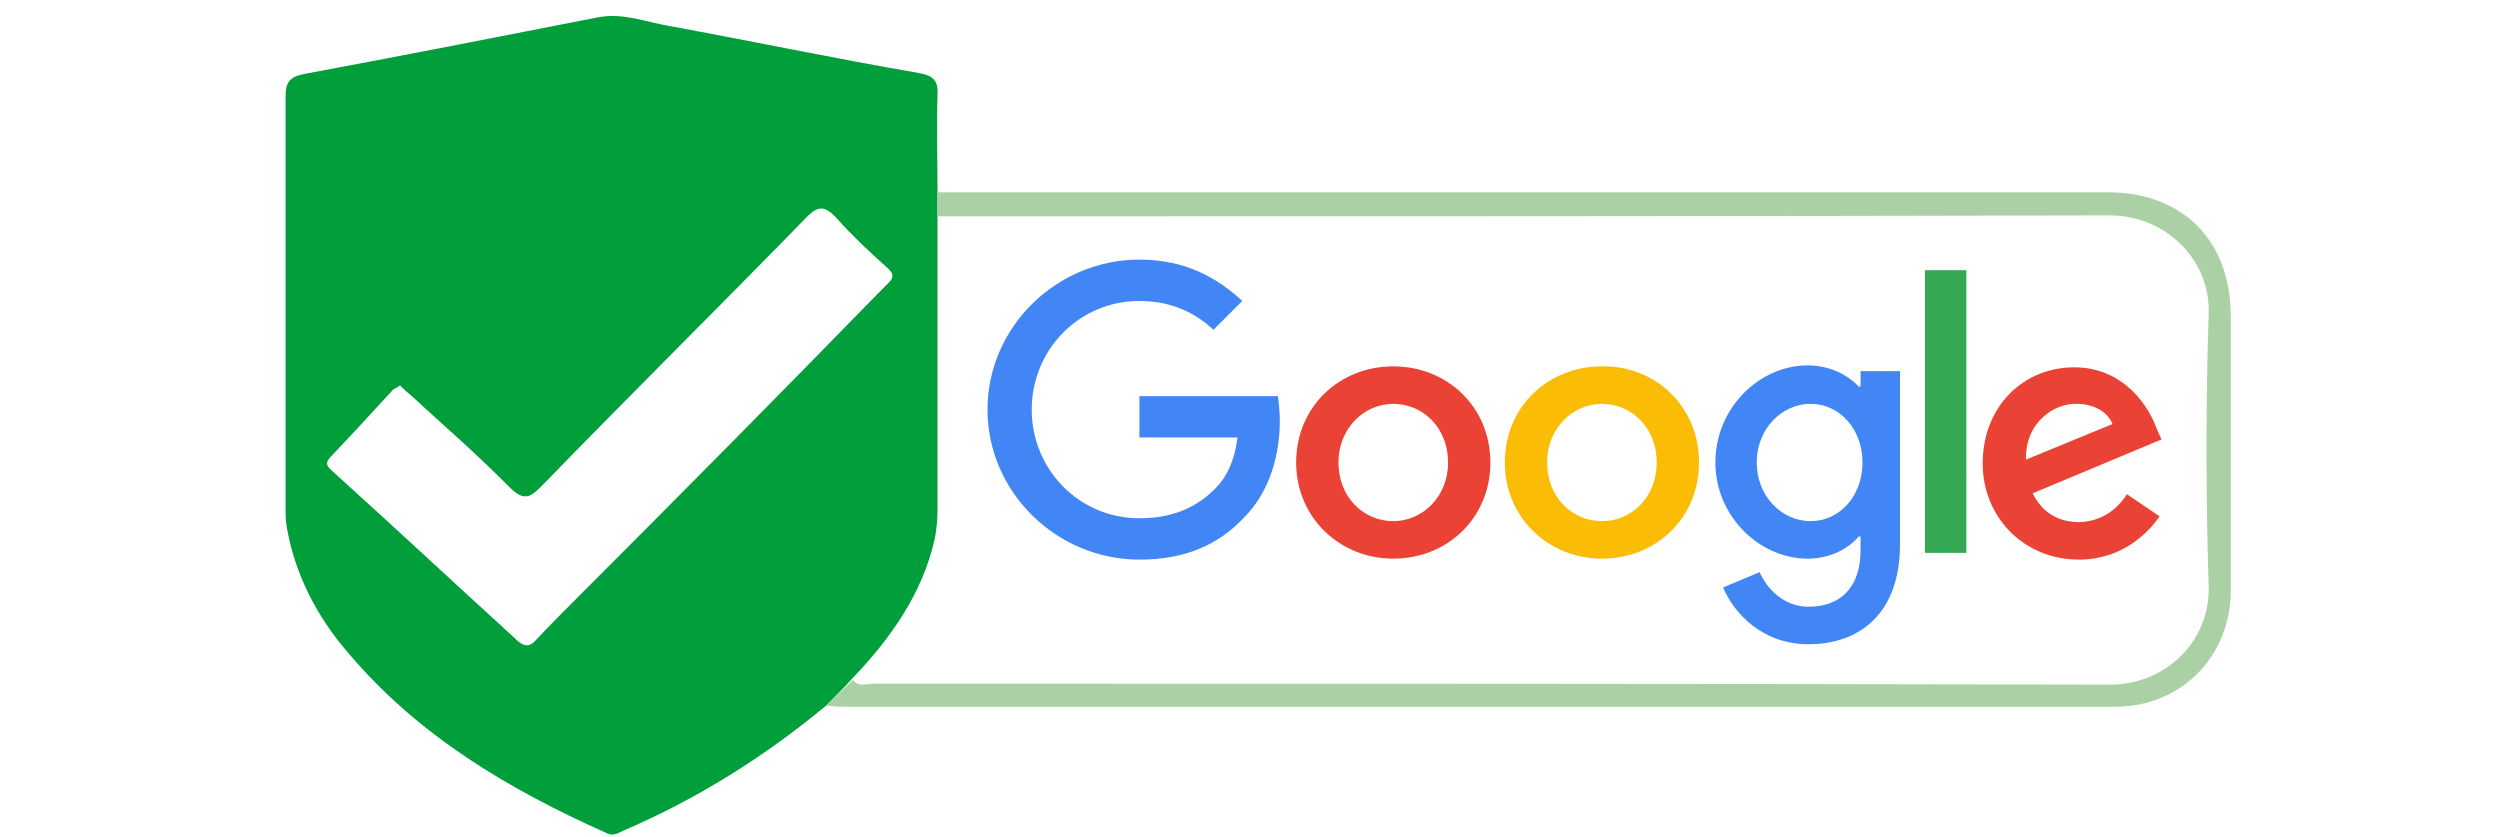 <?xml version="1.0" encoding="UTF-8"?> <!-- Generator: Adobe Illustrator 23.0.4, SVG Export Plug-In . SVG Version: 6.00 Build 0) --> <svg xmlns="http://www.w3.org/2000/svg" xmlns:xlink="http://www.w3.org/1999/xlink" version="1.1" id="Camada_1" x="0px" y="0px" viewBox="0 0 260 87.1" style="enable-background:new 0 0 260 87.1;" xml:space="preserve"> <style type="text/css"> .st0{fill:#424242;} .st1{fill:#E8E8E8;} .st2{fill:#FFFFFF;} .st3{fill:#00950A;} .st4{fill:#019F3C;} .st5{fill:#ABD0A6;} .st6{fill:#EA4335;} .st7{fill:#FBBC05;} .st8{fill:#4285F4;} .st9{fill:#34A853;} </style> <g> <g> <g> <path class="st0" d="M-261.5,9.6c0-1.2,0.1-2,0.3-2.6s0.5-0.9,0.7-1.2c0.6-0.6,1.4-0.8,2.5-0.8c1.5,0,2.5,0.6,2.9,1.8 c0.3,0.7,0.4,1.6,0.4,2.7v1.7h-2V9.4c0-1-0.1-1.7-0.2-2c-0.1-0.3-0.3-0.6-0.4-0.7c-0.2-0.1-0.4-0.2-0.7-0.2 c-0.6,0-0.9,0.2-1.1,0.7c-0.2,0.5-0.3,1.2-0.3,2.2V16c0,1.2,0.1,2,0.3,2.4c0.2,0.5,0.6,0.7,1.1,0.7s0.9-0.2,1.1-0.7 c0.2-0.5,0.3-1.3,0.3-2.4v-1.7h2V16c0,1.6-0.3,2.8-0.8,3.6c-0.5,0.8-1.4,1.1-2.6,1.1s-2.1-0.4-2.7-1.2s-0.8-2-0.8-3.5V9.6z"></path> <path class="st0" d="M-252.4,9.3c0-1.7,0.4-2.9,1.1-3.6c0.6-0.5,1.4-0.8,2.5-0.8c1.6,0,2.6,0.6,3,1.7c0.3,0.7,0.4,1.6,0.4,2.7 v6.8c0,1.6-0.3,2.8-0.8,3.5c-0.5,0.7-1.4,1.1-2.7,1.1s-2.2-0.4-2.7-1.1c-0.5-0.7-0.8-1.9-0.8-3.5V9.3z M-247.5,9.2 c0-1-0.1-1.7-0.3-2.1c-0.2-0.4-0.5-0.6-1.1-0.6c-0.5,0-0.9,0.2-1.1,0.6c-0.2,0.4-0.3,1.1-0.3,2.1v6.9c0,1.2,0.1,2,0.3,2.4 c0.2,0.4,0.6,0.6,1.1,0.6s0.9-0.2,1.1-0.6c0.2-0.4,0.3-1.2,0.3-2.4V9.2z"></path> <path class="st0" d="M-235.3,5.1h2.6v15.4h-1.8v-6.2l0.2-5.8l-2.4,11.9h-1.9l-2.5-11.9l0.2,5.8v6.2h-1.8V5.1h2.6l2.5,12.6 L-235.3,5.1z"></path> <path class="st0" d="M-229.8,5.1h3.5c1.6,0,2.5,0.6,2.9,1.7c0.3,0.7,0.4,1.5,0.4,2.5c0,0.9,0,1.7-0.1,2.1c-0.1,1-0.4,1.8-0.9,2.3 c-0.5,0.5-1.3,0.7-2.3,0.7h-1.5v6h-2.1V5.1z M-225.1,9.5c0-1.1-0.1-1.8-0.3-2.2c-0.2-0.4-0.6-0.7-1.1-0.7h-1.3V13h1.3 c0.6,0,1-0.2,1.2-0.7c0.2-0.4,0.3-1.3,0.3-2.5V9.5z"></path> <path class="st0" d="M-221,5.1h3.7c1,0,1.8,0.2,2.3,0.6c0.5,0.4,0.7,1,0.8,1.9c0,0.4,0.1,1,0.1,1.7c0,0.8-0.1,1.5-0.4,2 c-0.2,0.5-0.7,0.9-1.3,1c0.4,0.1,0.8,0.3,1,0.6c0.2,0.3,0.4,0.9,0.5,1.6c0.1,0.7,0.1,1.8,0.1,3.3c0,1.5,0.1,2.3,0.2,2.6h-2.1 c-0.1-0.2-0.2-1.9-0.2-5.2c0-1.1-0.1-1.7-0.4-1.9c-0.2-0.2-0.6-0.3-1.1-0.3l-1.2-0.1v7.4h-2.1V5.1z M-216.2,8.9 c0-1.2-0.1-1.9-0.4-2.1c-0.2-0.2-0.6-0.3-1.1-0.3h-1.3v5.2h1.3c0.4,0,0.7-0.1,0.9-0.2c0.2-0.1,0.3-0.4,0.4-0.8 c0.1-0.4,0.1-1,0.1-1.8V8.9z"></path> <path class="st0" d="M-209.6,5.1h2.5l2.9,15.4h-1.9l-0.5-2.9h-3.2l-0.5,2.9h-2L-209.6,5.1z M-209.6,16.1h2.7l-1.4-8.1h0 L-209.6,16.1z"></path> <path class="st0" d="M-197.3,9.9c-0.1-0.4-0.2-0.8-0.2-1.3c0-1.1,0.2-2,0.7-2.7c0.5-0.7,1.4-1,2.7-1c1.7,0,2.7,0.7,3,2.1 c0.1,0.6,0.2,1.4,0.2,2.3v0.9h-2v-1c0-1-0.1-1.6-0.2-2c-0.1-0.3-0.3-0.6-0.4-0.7c-0.2-0.1-0.4-0.2-0.6-0.2 c-0.5,0-0.9,0.2-1.1,0.5c-0.2,0.3-0.3,0.8-0.3,1.4s0.1,1.1,0.3,1.4c0.2,0.3,0.4,0.6,0.7,0.8c0.3,0.3,0.5,0.4,0.5,0.5l1.2,1.1 c1.4,1.3,2.2,2.8,2.2,4.4c0,1.3-0.2,2.3-0.7,3c-0.5,0.7-1.4,1.1-2.7,1.1c-1.6,0-2.6-0.6-3-1.8c-0.2-0.7-0.4-1.6-0.4-2.7 c0,0,0-0.1,0-0.1v-1.5h2v1.6c0,1.1,0.1,1.9,0.3,2.3c0.2,0.4,0.5,0.7,1,0.7c0.5,0,0.9-0.1,1-0.3s0.3-0.5,0.3-0.9 c0-0.4,0-0.9,0-1.4c0-1.1-0.5-2.1-1.6-3l-1.1-1C-196.4,11.5-197,10.7-197.3,9.9z"></path> <path class="st0" d="M-188.4,5.1h5.2v1.5h-3.2v5.3h3v1.5h-3V19h3.2v1.5h-5.3V5.1z"></path> <path class="st0" d="M-180.9,9.5c0-2.3,0.6-3.7,1.8-4.2c0.5-0.2,1-0.3,1.6-0.3c1.1,0,1.8,0.2,2.3,0.6s0.8,0.9,0.9,1.6 c0.1,0.7,0.2,1.5,0.2,2.4v1.2h-2v-2c0-0.8-0.1-1.3-0.3-1.7c-0.2-0.3-0.5-0.5-1.1-0.5c-0.5,0-0.9,0.2-1.1,0.6 c-0.2,0.4-0.3,1.2-0.3,2.3v6.5c0,1.2,0.1,2.1,0.3,2.6c0.2,0.5,0.6,0.7,1.1,0.7c0.6,0,1-0.2,1.2-0.7c0.2-0.5,0.3-1.4,0.3-2.6v-2 h-1.4v-1.4h3.3v8.1h-1.1l-0.3-1.2c-0.4,0.9-1.1,1.3-2.2,1.3c-1.1,0-1.9-0.4-2.5-1.1c-0.5-0.8-0.8-2-0.8-3.6V9.5z"></path> <path class="st0" d="M-166.6,5.1h2.1v11.4c0,1.4-0.3,2.5-0.8,3.1c-0.5,0.7-1.4,1-2.7,1c-1.3,0-2.2-0.3-2.7-1 c-0.5-0.7-0.8-1.7-0.8-3.1V5.1h2.1v11.4c0,1,0,1.6,0.1,1.8c0.1,0.2,0.2,0.4,0.3,0.5c0.2,0.2,0.5,0.3,1,0.3c0.5,0,0.8-0.1,1-0.4 c0.2-0.2,0.3-0.6,0.4-1.1c0-0.5,0-0.9,0-1.2V5.1z"></path> <path class="st0" d="M-161.7,5.1h3.7c1,0,1.8,0.2,2.3,0.6c0.5,0.4,0.7,1,0.8,1.9c0,0.4,0.1,1,0.1,1.7c0,0.8-0.1,1.5-0.4,2 c-0.2,0.5-0.7,0.9-1.3,1c0.4,0.1,0.8,0.3,1,0.6c0.2,0.3,0.4,0.9,0.5,1.6c0.1,0.7,0.1,1.8,0.1,3.3c0,1.5,0.1,2.3,0.2,2.6h-2.1 c-0.1-0.2-0.2-1.9-0.2-5.2c0-1.1-0.1-1.7-0.4-1.9c-0.2-0.2-0.6-0.3-1.1-0.3l-1.2-0.1v7.4h-2.1V5.1z M-157,8.9 c0-1.2-0.1-1.9-0.4-2.1c-0.2-0.2-0.6-0.3-1.1-0.3h-1.3v5.2h1.3c0.4,0,0.7-0.1,0.9-0.2c0.2-0.1,0.3-0.4,0.4-0.8 c0.1-0.4,0.1-1,0.1-1.8V8.9z"></path> <path class="st0" d="M-150.4,5.1h2.5l2.9,15.4h-1.9l-0.5-2.9h-3.2l-0.5,2.9h-2L-150.4,5.1z M-150.4,16.1h2.7l-1.4-8.1h0 L-150.4,16.1z"></path> </g> <g> <path class="st0" d="M-261.5,71.1c0-1.2,0.1-2,0.3-2.6c0.2-0.5,0.5-1,0.7-1.2c0.6-0.6,1.4-0.8,2.5-0.8c1.5,0,2.5,0.6,2.9,1.8 c0.3,0.7,0.4,1.6,0.4,2.7v1.7h-2v-1.7c0-1-0.1-1.7-0.2-2c-0.1-0.3-0.3-0.6-0.4-0.7c-0.2-0.1-0.4-0.2-0.7-0.2 c-0.6,0-0.9,0.2-1.1,0.7c-0.2,0.5-0.3,1.2-0.3,2.2v6.7c0,1.2,0.1,2,0.3,2.4c0.2,0.5,0.6,0.7,1.1,0.7s0.9-0.2,1.1-0.7 c0.2-0.5,0.3-1.3,0.3-2.4v-1.7h2v1.7c0,1.6-0.3,2.8-0.8,3.6c-0.5,0.8-1.4,1.1-2.6,1.1s-2.1-0.4-2.7-1.2c-0.5-0.8-0.8-2-0.8-3.5 V71.1z"></path> <path class="st0" d="M-252,66.6h5.2v1.5h-3.2v5.3h3v1.5h-3v5.6h3.2V82h-5.3V66.6z"></path> <path class="st0" d="M-244.1,66.6h3.7c1,0,1.8,0.2,2.3,0.6s0.7,1,0.8,1.9c0,0.4,0.1,1,0.1,1.7c0,0.8-0.1,1.5-0.4,2 c-0.2,0.5-0.7,0.9-1.3,1c0.4,0.1,0.8,0.3,1,0.6c0.2,0.3,0.4,0.9,0.5,1.6c0.1,0.7,0.1,1.8,0.1,3.3c0,1.5,0.1,2.3,0.2,2.6h-2.1 c-0.1-0.2-0.2-1.9-0.2-5.2c0-1.1-0.1-1.7-0.4-1.9c-0.2-0.2-0.6-0.3-1.1-0.3l-1.2-0.1V82h-2.1V66.6z M-239.3,70.4 c0-1.2-0.1-1.9-0.4-2.1c-0.2-0.2-0.6-0.3-1.1-0.3h-1.3v5.2h1.3c0.4,0,0.7-0.1,0.9-0.2c0.2-0.1,0.3-0.4,0.4-0.8 c0.1-0.4,0.1-1,0.1-1.8V70.4z"></path> <path class="st0" d="M-235.6,66.6h5.8v1.5h-1.8V82h-2.1V68.1h-1.9V66.6z"></path> <path class="st0" d="M-227.7,66.6h2.1V82h-2.1V66.6z"></path> <path class="st0" d="M-222.5,66.6h5.3v1.5h-3.2V73h3v1.5h-3V82h-2.1V66.6z"></path> <path class="st0" d="M-214.7,66.6h2.1V82h-2.1V66.6z"></path> <path class="st0" d="M-209.6,71.1c0-1.2,0.1-2,0.3-2.6c0.2-0.5,0.5-1,0.7-1.2c0.6-0.6,1.4-0.8,2.5-0.8c1.5,0,2.5,0.6,2.9,1.8 c0.3,0.7,0.4,1.6,0.4,2.7v1.7h-2v-1.7c0-1-0.1-1.7-0.2-2c-0.1-0.3-0.3-0.6-0.4-0.7c-0.2-0.1-0.4-0.2-0.7-0.2 c-0.6,0-0.9,0.2-1.1,0.7c-0.2,0.5-0.3,1.2-0.3,2.2v6.7c0,1.2,0.1,2,0.3,2.4c0.2,0.5,0.6,0.7,1.1,0.7s0.9-0.2,1.1-0.7 c0.2-0.5,0.3-1.3,0.3-2.4v-1.7h2v1.7c0,1.6-0.3,2.8-0.8,3.6c-0.5,0.8-1.4,1.1-2.6,1.1s-2.1-0.4-2.7-1.2c-0.5-0.8-0.8-2-0.8-3.5 V71.1z"></path> <path class="st0" d="M-198.3,66.6h2.5l2.9,15.4h-1.9l-0.5-2.9h-3.2L-199,82h-2L-198.3,66.6z M-198.3,77.6h2.7l-1.4-8.1h0 L-198.3,77.6z"></path> <path class="st0" d="M-190.6,66.6h3.3c1.3,0,2.3,0.4,2.8,1.1c0.5,0.7,0.8,1.8,0.8,3.1l0,6.8c0,1.6-0.3,2.7-0.8,3.4 c-0.6,0.7-1.5,1-2.8,1h-3.2V66.6z M-185.9,70.8c0-1-0.1-1.7-0.4-2.1c-0.3-0.4-0.7-0.6-1.3-0.6h-1.1v12.5h1.1 c0.4,0,0.7-0.1,0.9-0.2c0.5-0.3,0.7-1.1,0.7-2.5V70.8z"></path> <path class="st0" d="M-181.2,70.8c0-1.7,0.4-2.9,1.1-3.6c0.6-0.5,1.4-0.8,2.5-0.8c1.6,0,2.6,0.6,3,1.7c0.3,0.7,0.4,1.6,0.4,2.7 v6.8c0,1.6-0.3,2.8-0.8,3.5c-0.5,0.7-1.4,1.1-2.7,1.1c-1.3,0-2.2-0.4-2.7-1.1c-0.5-0.7-0.8-1.9-0.8-3.5V70.8z M-176.3,70.7 c0-1-0.1-1.7-0.3-2.1c-0.2-0.4-0.5-0.6-1.1-0.6c-0.5,0-0.9,0.2-1.1,0.6c-0.2,0.4-0.3,1.1-0.3,2.1v6.9c0,1.2,0.1,2,0.3,2.4 c0.2,0.4,0.6,0.6,1.1,0.6c0.6,0,0.9-0.2,1.1-0.6c0.2-0.4,0.3-1.2,0.3-2.4V70.7z"></path> <path class="st0" d="M-166.4,71.4c-0.1-0.4-0.2-0.8-0.2-1.3c0-1.1,0.2-2,0.7-2.7c0.5-0.7,1.4-1,2.7-1c1.7,0,2.7,0.7,3,2.1 c0.1,0.6,0.2,1.4,0.2,2.3v0.9h-2v-1c0-1-0.1-1.6-0.2-2c-0.1-0.3-0.3-0.6-0.4-0.7c-0.2-0.1-0.4-0.2-0.6-0.2 c-0.5,0-0.9,0.2-1.1,0.5c-0.2,0.3-0.3,0.8-0.3,1.4c0,0.6,0.1,1.1,0.3,1.4c0.2,0.3,0.4,0.6,0.7,0.8c0.3,0.3,0.5,0.4,0.5,0.5 l1.2,1.1c1.4,1.3,2.2,2.8,2.2,4.4c0,1.3-0.2,2.3-0.7,3c-0.5,0.7-1.4,1.1-2.7,1.1c-1.6,0-2.6-0.6-3-1.8c-0.2-0.7-0.4-1.6-0.4-2.7 c0,0,0-0.1,0-0.1v-1.5h2v1.6c0,1.1,0.1,1.9,0.3,2.3c0.2,0.4,0.5,0.7,1,0.7c0.5,0,0.9-0.1,1-0.3c0.2-0.2,0.3-0.5,0.3-0.9 c0-0.4,0-0.9,0-1.4c0-1.1-0.5-2.1-1.6-3l-1.1-1C-165.5,73-166.2,72.2-166.4,71.4z"></path> <path class="st0" d="M-157.5,71.4c-0.1-0.4-0.2-0.8-0.2-1.3c0-1.1,0.2-2,0.7-2.7c0.5-0.7,1.4-1,2.7-1c1.7,0,2.7,0.7,3,2.1 c0.1,0.6,0.2,1.4,0.2,2.3v0.9h-2v-1c0-1-0.1-1.6-0.2-2c-0.1-0.3-0.3-0.6-0.4-0.7s-0.4-0.2-0.6-0.2c-0.5,0-0.9,0.2-1.1,0.5 c-0.2,0.3-0.3,0.8-0.3,1.4c0,0.6,0.1,1.1,0.3,1.4c0.2,0.3,0.4,0.6,0.7,0.8c0.3,0.3,0.5,0.4,0.5,0.5l1.2,1.1 c1.4,1.3,2.2,2.8,2.2,4.4c0,1.3-0.2,2.3-0.7,3c-0.5,0.7-1.4,1.1-2.7,1.1c-1.6,0-2.6-0.6-3-1.8c-0.2-0.7-0.4-1.6-0.4-2.7 c0,0,0-0.1,0-0.1v-1.5h2v1.6c0,1.1,0.1,1.9,0.3,2.3c0.2,0.4,0.5,0.7,1,0.7c0.5,0,0.9-0.1,1-0.3c0.2-0.2,0.3-0.5,0.3-0.9 c0-0.4,0-0.9,0-1.4c0-1.1-0.5-2.1-1.6-3l-1.1-1C-156.6,73-157.3,72.2-157.5,71.4z"></path> <path class="st0" d="M-148.4,66.6h2.1v13.9h3.2V82h-5.3V66.6z"></path> </g> <g> <path d="M-260.6,38.3c-0.2-0.6-0.3-1.4-0.3-2.3c0-1.9,0.4-3.5,1.2-4.6c0.8-1.1,2.4-1.7,4.6-1.7c2.9,0,4.7,1.2,5.2,3.7 c0.2,1.1,0.3,2.4,0.3,4v1.6h-3.4v-1.8c0-1.7-0.1-2.8-0.3-3.4c-0.2-0.6-0.4-1-0.7-1.2c-0.3-0.2-0.7-0.3-1.1-0.3 c-0.9,0-1.5,0.3-1.9,0.8c-0.4,0.6-0.6,1.4-0.6,2.5c0,1.1,0.2,1.9,0.5,2.4c0.3,0.5,0.8,1,1.3,1.4c0.5,0.5,0.8,0.7,0.8,0.8l2.1,1.9 c2.5,2.3,3.7,4.8,3.7,7.7c0,2.3-0.4,4.1-1.2,5.3c-0.8,1.2-2.4,1.8-4.6,1.8c-2.7,0-4.5-1.1-5.2-3.2c-0.4-1.2-0.6-2.7-0.6-4.7 c0-0.1,0-0.1,0-0.2v-2.6h3.5v2.7c0,1.9,0.2,3.3,0.5,4.1c0.3,0.8,0.9,1.1,1.8,1.1s1.5-0.2,1.8-0.5c0.3-0.4,0.5-0.9,0.6-1.6 c0.1-0.7,0.1-1.6,0.1-2.5c0-1.8-0.9-3.6-2.8-5.2l-2-1.7C-259.1,41.2-260.2,39.7-260.6,38.3z"></path> <path d="M-246,30.1h3.6v26.6h-3.6V30.1z"></path> <path d="M-240.2,30.1h10v2.6h-3.1v24h-3.6v-24h-3.3V30.1z"></path> <path d="M-228.2,30.1h9.1v2.6h-5.5v9.1h5.2v2.6h-5.2v9.7h5.6v2.6h-9.1V30.1z"></path> <path d="M-208.3,30.1h6.1c2.7,0,4.4,1,5.1,2.9c0.4,1.2,0.7,2.7,0.7,4.3c0,1.6-0.1,2.9-0.2,3.7c-0.2,1.8-0.8,3.1-1.6,4 c-0.9,0.8-2.2,1.2-3.9,1.2h-2.5v10.4h-3.6V30.1z M-200.1,37.6c0-1.8-0.2-3.1-0.5-3.9c-0.3-0.8-1-1.1-1.9-1.1h-2.3v11.1h2.2 c1,0,1.7-0.4,2-1.2c0.3-0.8,0.5-2.2,0.5-4.4V37.6z"></path> <path d="M-194,30.1h6.4c1.8,0,3.1,0.3,3.9,1c0.8,0.7,1.3,1.8,1.4,3.3c0.1,0.6,0.1,1.7,0.1,3c0,1.4-0.2,2.5-0.6,3.4 c-0.4,0.9-1.1,1.5-2.2,1.8c0.8,0.1,1.3,0.5,1.7,1.1c0.4,0.6,0.7,1.5,0.8,2.8c0.2,1.3,0.2,3.2,0.2,5.7s0.1,4,0.3,4.4h-3.6 c-0.2-0.3-0.3-3.3-0.3-9c0-1.9-0.2-3-0.6-3.3c-0.4-0.3-1.1-0.5-1.9-0.5l-2.1-0.1v12.9h-3.6V30.1z M-185.7,36.6 c0-2-0.2-3.2-0.6-3.6c-0.4-0.3-1-0.5-1.8-0.5h-2.2v9h2.3c0.7,0,1.2-0.1,1.5-0.3c0.3-0.2,0.6-0.7,0.7-1.3c0.1-0.7,0.2-1.7,0.2-3.1 V36.6z"></path> <path d="M-178.9,37.3c0-3,0.6-5.1,1.9-6.2c1-0.9,2.4-1.3,4.3-1.3c2.7,0,4.4,1,5.2,2.9c0.4,1.2,0.7,2.7,0.7,4.6v11.7 c0,2.8-0.4,4.8-1.3,6.1c-0.9,1.3-2.4,1.9-4.6,1.9s-3.8-0.6-4.7-1.9c-0.9-1.3-1.4-3.3-1.4-6V37.3z M-170.5,37.2 c0-1.7-0.2-2.9-0.5-3.6c-0.3-0.7-0.9-1.1-1.9-1.1c-0.9,0-1.6,0.4-2,1.1c-0.4,0.7-0.6,1.9-0.6,3.6v12c0,2,0.2,3.4,0.5,4.1 c0.3,0.7,1,1.1,1.9,1.1c1,0,1.6-0.4,1.9-1.1c0.3-0.7,0.5-2.1,0.5-4.1V37.2z"></path> <path d="M-163.3,30.1h9.1v2.6h-5.5v9.1h5.2v2.6h-5.2v9.7h5.6v2.6h-9.1V30.1z"></path> <path d="M-153.1,30.1h10v2.6h-3.1v24h-3.6v-24h-3.3V30.1z"></path> <path d="M-141.1,30.1h9.1v2.6h-5.5v9.1h5.2v2.6h-5.2v9.7h5.6v2.6h-9.1V30.1z"></path> <path d="M-129.2,37.6c0-3.9,1.1-6.3,3.2-7.3c0.8-0.4,1.7-0.5,2.7-0.6c1.9,0,3.2,0.3,4,1c0.8,0.7,1.4,1.6,1.6,2.7 c0.2,1.1,0.4,2.5,0.4,4.1v2.1h-3.4v-3.5c0-1.4-0.2-2.3-0.5-2.9c-0.3-0.6-0.9-0.9-1.9-0.9c-0.9,0-1.6,0.4-2,1.1 c-0.4,0.7-0.6,2-0.6,3.9v11.2c0,2.1,0.2,3.6,0.5,4.4c0.3,0.8,1,1.2,2,1.2s1.7-0.4,2-1.3c0.4-0.9,0.5-2.3,0.5-4.5v-3.5h-2.5v-2.4 h5.7v14h-1.9l-0.5-2.1c-0.7,1.5-2,2.3-3.9,2.3c-1.9,0-3.3-0.7-4.2-2c-0.9-1.3-1.4-3.4-1.4-6.2V37.6z"></path> <path d="M-113.4,30.1h3.6v26.6h-3.6V30.1z"></path> <path d="M-105.6,30.1h5.7c2.3,0,3.9,0.6,4.8,1.9c0.9,1.3,1.3,3,1.3,5.3l0,11.7c0,2.7-0.5,4.7-1.4,5.9c-1,1.2-2.6,1.8-4.8,1.8 h-5.6V30.1z M-97.3,37.3c0-1.7-0.2-2.9-0.7-3.6s-1.2-1.1-2.2-1.1h-1.8v21.6h1.8c0.7,0,1.2-0.1,1.6-0.4c0.8-0.5,1.3-2,1.3-4.3 V37.3z"></path> <path d="M-90.6,37.3c0-3,0.6-5.1,1.9-6.2c1-0.9,2.4-1.3,4.3-1.3c2.7,0,4.4,1,5.2,2.9c0.4,1.2,0.7,2.7,0.7,4.6v11.7 c0,2.8-0.4,4.8-1.3,6.1c-0.9,1.3-2.4,1.9-4.6,1.9c-2.2,0-3.8-0.6-4.7-1.9c-0.9-1.3-1.4-3.3-1.4-6V37.3z M-82.2,37.2 c0-1.7-0.2-2.9-0.5-3.6c-0.3-0.7-0.9-1.1-1.9-1.1s-1.6,0.4-2,1.1s-0.6,1.9-0.6,3.6v12c0,2,0.2,3.4,0.5,4.1c0.3,0.7,1,1.1,1.9,1.1 c1,0,1.6-0.4,1.9-1.1c0.3-0.7,0.5-2.1,0.5-4.1V37.2z"></path> </g> </g> <g> <polygon class="st1" points="-276.9,62.6 -303.8,81.3 -303.8,5.4 -275.3,17.7 "></polygon> <polygon class="st2" points="-330.5,62.6 -303.8,81.3 -303.8,5.4 -332.2,17.7 "></polygon> <path class="st3" d="M-284.5,26.2c-11.9,7.3-20.5,16.5-24,20.6l-9-7c-0.2-0.2-5.2,4.2-5,4.3l16.3,16.6c0.1,0.1,0.3,0.2,0.5,0.2 c0,0,0.1,0,0.1,0c0.2,0,0.4-0.2,0.5-0.4c2.6-6.7,11.3-20.8,22.4-31c0.2-0.2,0.3-0.5,0.2-0.7C-282.5,28.8-284.3,26.1-284.5,26.2z"></path> <path class="st3" d="M-273.8,11.6c-24.7,0-28.9-9.4-28.9-9.5c-0.2-0.5-0.6-0.8-1.1-0.8c0,0,0,0,0,0c-0.5,0-0.9,0.3-1.1,0.8 c0,0.1-4.3,9.5-28.9,9.5c-0.7,0-1.2,0.6-1.2,1.2v42c0,17.2,29.5,30.3,30.8,30.9c0.2,0.1,0.3,0.1,0.5,0.1c0.2,0,0.3,0,0.5-0.1 c1.3-0.6,30.8-13.7,30.8-30.9v-42C-272.6,12.1-273.1,11.6-273.8,11.6z M-279.4,52.4c0,13.5-23.1,23.7-24.1,24.2 c-0.1,0.1-0.3,0.1-0.4,0.1c-0.1,0-0.3,0-0.4-0.1c-1-0.4-24.1-10.7-24.1-24.2V19.5c0-0.5,0.4-1,1-1c19.3,0,22.6-7.3,22.6-7.4 c0.2-0.4,0.5-0.6,0.9-0.6c0,0,0,0,0,0c0.4,0,0.7,0.2,0.9,0.6c0,0.1,3.3,7.4,22.6,7.4c0.5,0,1,0.4,1,1L-279.4,52.4L-279.4,52.4z"></path> </g> </g> <g> <path class="st4" d="M85.9,73.4c-6.4,5.3-13.4,9.7-21.1,13c-0.6,0.3-1.1,0.6-1.8,0.2C52.9,82.1,43.5,76.5,36.3,68 c-2.8-3.2-4.9-6.9-6-11c-0.3-1.2-0.6-2.4-0.6-3.7c0-14.4,0-28.9,0-43.3c0-1.4,0.4-2,1.9-2.3C41.8,5.8,52,3.8,62.2,1.8 c2.6-0.5,5,0.5,7.4,0.9c8.7,1.6,17.3,3.4,26,4.9c1.6,0.3,2,0.9,1.9,2.4c-0.1,3.3,0,6.6,0,9.9c0,0.8,0,1.6,0,2.5 c0,10.2,0,20.4,0,30.6c0,1.1-0.1,2.1-0.3,3.1c-1.3,5.7-4.6,10.3-8.5,14.4C87.7,71.6,86.8,72.5,85.9,73.4z M41.6,40.1 c-0.3,0.2-0.5,0.3-0.7,0.4c-2.2,2.4-4.4,4.8-6.6,7.1c-0.6,0.7-0.1,1,0.3,1.4c6.4,5.8,12.7,11.7,19.1,17.5c0.8,0.8,1.3,0.7,2-0.1 c1.4-1.6,2.9-3,4.4-4.5c10.7-10.8,21.3-21.5,32.1-32.3c0.8-0.8,0.8-1.1,0-1.8c-1.8-1.6-3.6-3.3-5.2-5.1c-1.2-1.3-1.9-1.4-3.2,0 c-9.1,9.3-18.4,18.5-27.5,27.9c-1.2,1.2-1.8,1.5-3.2,0.2c-3.4-3.3-7-6.5-10.4-9.7C42.3,40.8,42,40.5,41.6,40.1z"></path> <path class="st2" d="M41.6,40.1c0.4,0.4,0.7,0.7,1.1,1c3.5,3.2,7.1,6.3,10.4,9.7c1.4,1.3,2,1,3.2-0.2c9.1-9.3,18.4-18.5,27.5-27.9 c1.3-1.3,2.1-1.2,3.2,0c1.6,1.8,3.4,3.5,5.2,5.1c0.8,0.7,0.8,1.1,0,1.8C81.6,40.5,70.9,51.3,60.2,62c-1.5,1.5-3,3-4.4,4.5 c-0.7,0.8-1.2,0.8-2,0.1c-6.3-5.9-12.7-11.7-19.1-17.5c-0.4-0.4-1-0.7-0.3-1.4c2.2-2.4,4.4-4.8,6.6-7.1 C41.1,40.4,41.4,40.3,41.6,40.1z"></path> <path class="st5" d="M85.9,73.4c0.9-0.9,1.9-1.8,2.8-2.7c0.6,0.8,1.5,0.4,2.2,0.4c42.9,0,85.7,0,128.6,0.1 c5.6,0,10.4-4.4,10.2-10.3c-0.3-9.4-0.3-18.9,0-28.3c0.2-5.5-4.4-10.2-10.3-10.2c-39.9,0.1-79.8,0.1-119.7,0.1c-0.7,0-1.5,0-2.2,0 c0-0.8,0-1.6,0-2.5c7.1,0,14.2,0,21.4,0c33.4,0,66.9,0,100.3,0C227,20,232,25,232,32.9c0,9.5,0,19,0,28.5c0,6.9-5.2,12.1-12,12.1 c-44.2,0-88.4,0-132.5,0C86.9,73.5,86.4,73.4,85.9,73.4z"></path> <g> <path class="st6" d="M155,48.1c0,5.8-4.5,10-10.1,10s-10.1-4.3-10.1-10c0-5.8,4.5-10,10.1-10S155,42.3,155,48.1z M150.6,48.1 c0-3.6-2.6-6.1-5.7-6.1c-3,0-5.7,2.5-5.7,6.1c0,3.6,2.6,6.1,5.7,6.1C147.9,54.2,150.6,51.7,150.6,48.1z"></path> <path class="st7" d="M176.7,48.1c0,5.8-4.5,10-10.1,10c-5.6,0-10.1-4.3-10.1-10c0-5.8,4.5-10,10.1-10 C172.2,38,176.7,42.3,176.7,48.1z M172.3,48.1c0-3.6-2.6-6.1-5.7-6.1c-3,0-5.7,2.5-5.7,6.1c0,3.6,2.6,6.1,5.7,6.1 C169.7,54.2,172.3,51.7,172.3,48.1z"></path> <path class="st8" d="M197.6,38.6v18c0,7.4-4.4,10.4-9.5,10.4c-4.9,0-7.8-3.3-8.9-5.9l3.8-1.6c0.7,1.6,2.4,3.6,5.1,3.6 c3.3,0,5.4-2,5.4-5.9v-1.4h-0.2c-1,1.2-2.9,2.3-5.3,2.3c-5,0-9.6-4.4-9.6-10c0-5.7,4.6-10.1,9.6-10.1c2.4,0,4.3,1.1,5.3,2.2h0.2 v-1.6L197.6,38.6L197.6,38.6z M193.7,48.1c0-3.5-2.4-6.1-5.4-6.1c-3,0-5.6,2.6-5.6,6.1c0,3.5,2.6,6.1,5.6,6.1 C191.3,54.2,193.7,51.6,193.7,48.1z"></path> <path class="st9" d="M204.5,28.1v29.4h-4.3V28.1H204.5z"></path> <path class="st6" d="M221.2,51.4l3.4,2.3c-1.1,1.6-3.8,4.5-8.4,4.5c-5.7,0-10-4.4-10-10c0-6,4.3-10,9.5-10c5.2,0,7.8,4.1,8.6,6.4 l0.5,1.1l-13.4,5.6c1,2,2.6,3,4.9,3C218.5,54.2,220.1,53.1,221.2,51.4L221.2,51.4z M210.7,47.8l9-3.7c-0.5-1.3-2-2.1-3.7-2.1 C213.7,41.9,210.6,43.9,210.7,47.8z"></path> <path class="st8" d="M118.5,45.5v-4.3h14.4c0.1,0.7,0.2,1.6,0.2,2.6c0,3.2-0.9,7.2-3.7,10c-2.7,2.9-6.2,4.4-10.9,4.4 c-8.6,0-15.8-7-15.8-15.6s7.2-15.6,15.8-15.6c4.8,0,8.1,1.9,10.7,4.3l-3,3c-1.8-1.7-4.3-3-7.7-3c-6.3,0-11.2,5.1-11.2,11.3 s4.9,11.3,11.2,11.3c4.1,0,6.4-1.6,7.9-3.1c1.2-1.2,2-2.9,2.3-5.3L118.5,45.5z"></path> </g> </g> <image style="overflow:visible;" width="1200" height="390" transform="matrix(0.217 0 0 0.217 317.743 1.307)"> </image> </svg> 